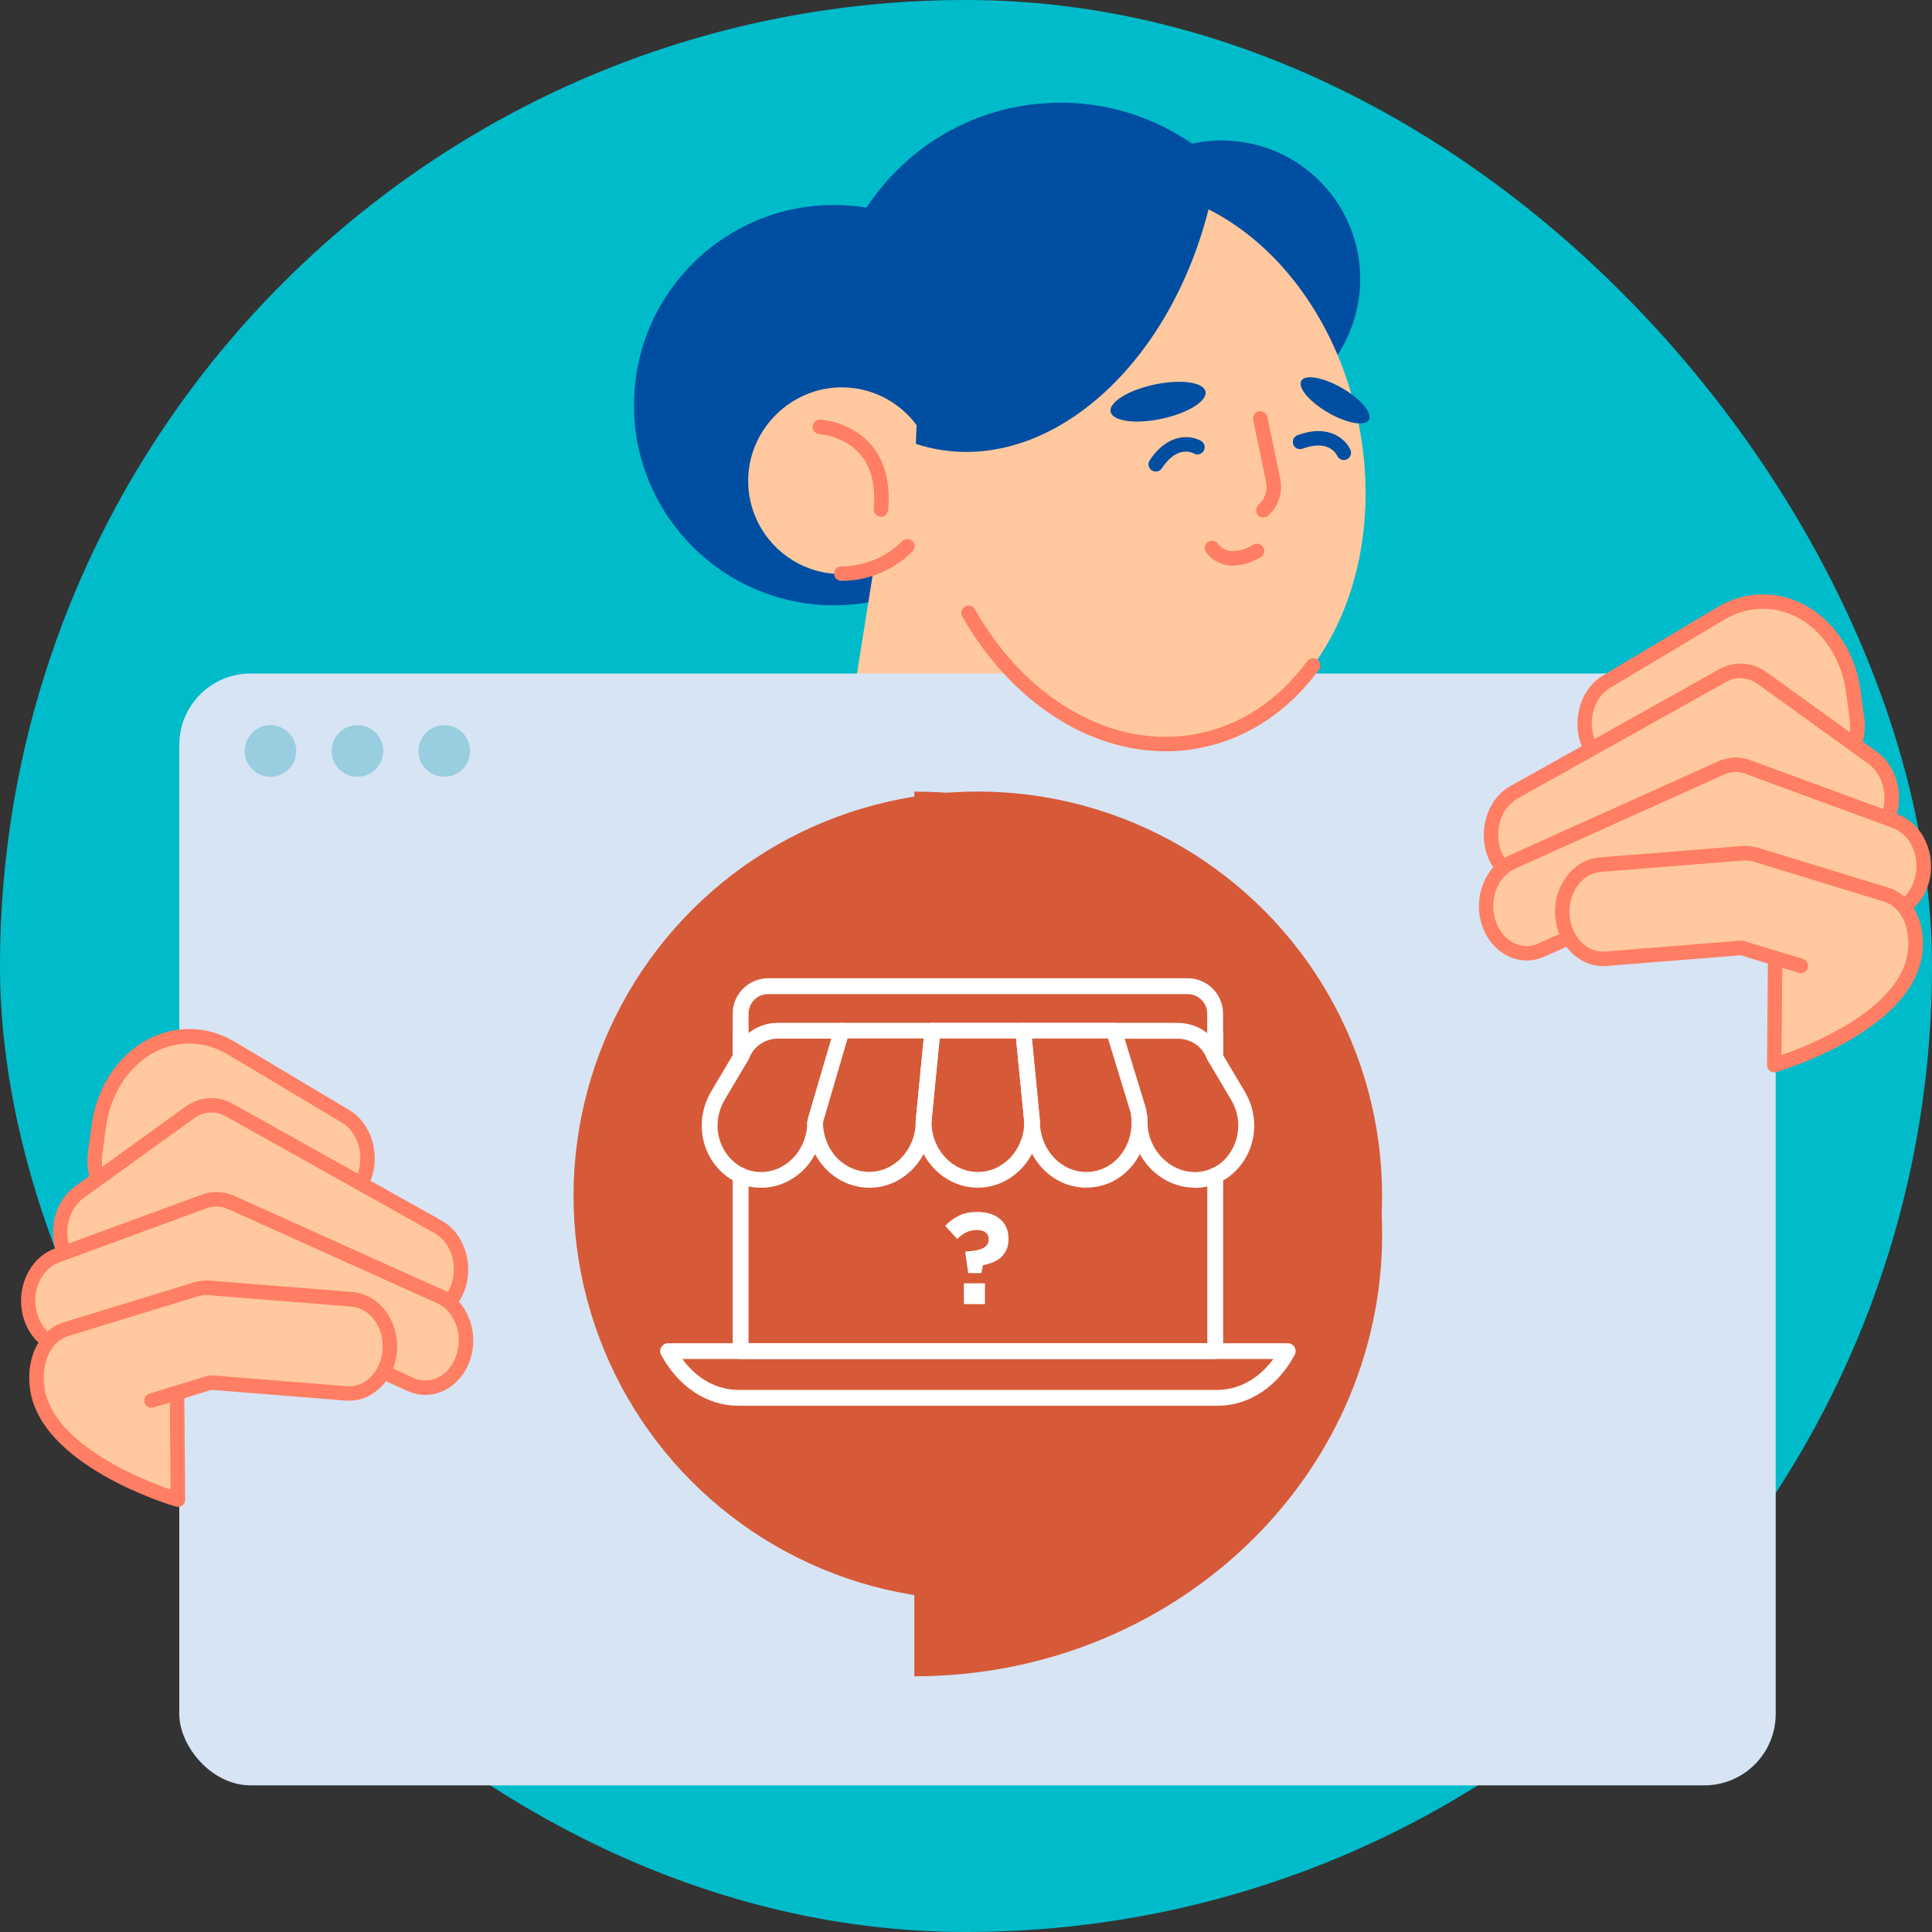 <?xml version="1.0" encoding="UTF-8"?>
<svg id="asetts" xmlns="http://www.w3.org/2000/svg" width="200" height="200" viewBox="0 0 200 200">
  <rect x="0" y="0" width="200" height="200" fill="#333333" stroke="none"/>
  <rect x="0" y="0" width="200" height="200" rx="100" ry="100" style="fill: #00bbca; stroke-width: 0px;"/>
  <g>
    <g>
      <g>
        <circle cx="109.78" cy="34.6" r="23.97" style="fill: #004ea2; stroke-width: 0px;"/>
        <circle cx="86.35" cy="41.94" r="20.72" style="fill: #004ea2; stroke-width: 0px;"/>
        <path d="m96.03,46.04c-1.46-3.51-4.93-5.97-8.97-5.94-5.1.03-9.4,4.18-9.6,9.28-.22,5.51,4.19,10.05,9.66,10.05,1.17,0,2.29-.22,3.33-.6l-7.65,47.96,12.85,2.05c9.73,1.55,18.88-5.08,20.43-14.81l6.97-43.68-27-4.31Z" style="fill: #ffc89e; stroke-width: 0px;"/>
        <path d="m91.2,53.48s-.05,0-.07,0c-.41-.04-.72-.4-.68-.81.22-2.41-.26-4.31-1.41-5.65-1.65-1.91-4.18-2.08-4.2-2.08-.41-.02-.73-.38-.71-.79.02-.41.36-.72.79-.71.13,0,3.17.19,5.24,2.59,1.44,1.66,2.04,3.94,1.78,6.78-.04.39-.36.68-.75.68Z" style="fill: #ff7e64; stroke-width: 0px;"/>
        <g>
          <rect x="18.56" y="69.72" width="165.26" height="115.1" rx="7.39" ry="7.39" style="fill: #d7e4f4; stroke-width: 0px;"/>
          <circle cx="28" cy="77.74" r="2.67" style="fill: #99cde0; stroke-width: 0px;"/>
          <circle cx="37" cy="77.74" r="2.67" style="fill: #99cde0; stroke-width: 0px;"/>
          <circle cx="45.99" cy="77.74" r="2.67" style="fill: #99cde0; stroke-width: 0px;"/>
        </g>
        <circle cx="126.46" cy="28.88" r="14.34" transform="translate(77.7 149.08) rotate(-80.78)" style="fill: #004ea2; stroke-width: 0px;"/>
        <path d="m87.09,60.13c-.41,0-.75-.34-.75-.75s.34-.75.75-.75c1.6,0,3.17-.43,4.54-1.24.64-.38,1.24-.84,1.77-1.37.29-.29.77-.29,1.06,0s.29.77,0,1.06c-.62.62-1.31,1.16-2.06,1.6-1.6.95-3.43,1.45-5.3,1.45Z" style="fill: #ff7e64; stroke-width: 0px;"/>
        <path d="m95.8,41.32c1.31-10.88,7.74-19.62,16.93-21.47,12.24-2.47,24.74,8.25,27.9,23.94,3.17,15.69-4.19,30.42-16.44,32.89-9.18,1.85-18.51-3.71-23.93-13.23l-4.46-22.12Z" style="fill: #ffc89e; stroke-width: 0px;"/>
        <path d="m120.65,77.77c-8.06,0-16.03-5.18-21.04-13.96-.2-.36-.08-.82.28-1.02.36-.2.82-.08,1.02.28,5.44,9.55,14.52,14.61,23.13,12.87,4.43-.89,8.34-3.49,11.29-7.5.25-.33.71-.4,1.05-.16.33.25.4.71.16,1.05-3.18,4.32-7.4,7.12-12.21,8.08-1.23.25-2.46.37-3.69.37Z" style="fill: #ff7e64; stroke-width: 0px;"/>
        <path d="m94.8,45.94c.22.07.44.15.66.21,12.41,3.5,25.78-7.85,29.86-25.35.05-.2.08-.4.13-.59-4.09-2.35-8.58-3.25-13.04-2.26-10.36,2.3-17.31,14.02-17.6,27.99Z" style="fill: #004ea2; stroke-width: 0px;"/>
        <path d="m134.71,39.42c-.4.7.84,2.17,2.77,3.29,1.94,1.12,3.83,1.46,4.23.76.4-.7-.84-2.17-2.77-3.29-1.93-1.12-3.83-1.46-4.23-.76Z" style="fill: #004ea2; stroke-width: 0px;"/>
        <path d="m114.97,42.63c.21.98,2.58,1.3,5.29.72,2.71-.58,4.74-1.84,4.53-2.82-.21-.98-2.58-1.3-5.29-.72-2.71.58-4.74,1.84-4.53,2.82Z" style="fill: #004ea2; stroke-width: 0px;"/>
        <path d="m130.79,53.58c-.2,0-.41-.08-.56-.25-.28-.31-.25-.78.05-1.06.67-.61.96-1.5.78-2.38l-1.33-6.42c-.08-.41.18-.8.58-.89.4-.08.8.18.89.58l1.33,6.42c.29,1.39-.19,2.84-1.24,3.79-.14.13-.32.19-.5.19Z" style="fill: #ff7e64; stroke-width: 0px;"/>
        <path d="m119.64,48.81c-.14,0-.29-.04-.41-.12-.35-.23-.44-.69-.21-1.04,1.94-2.93,4.33-2.59,5.32-2,.36.21.47.67.26,1.03-.21.35-.67.47-1.02.26-.18-.1-1.73-.86-3.31,1.54-.14.22-.38.34-.63.34Z" style="fill: #004ea2; stroke-width: 0px;"/>
        <path d="m139.11,47.62c-.29,0-.56-.17-.69-.45-.09-.19-.89-1.71-3.58-.72-.39.14-.82-.05-.96-.44-.14-.39.05-.82.44-.96,3.3-1.22,5.02.47,5.48,1.53.16.38-.02.82-.4.98-.1.04-.19.06-.29.06Z" style="fill: #004ea2; stroke-width: 0px;"/>
        <path d="m127.69,58.56c-1.46,0-2.44-.79-2.85-1.42-.23-.35-.13-.81.22-1.04.34-.22.8-.13,1.03.21.11.17,1.17,1.53,3.65.08.36-.21.82-.09,1.03.27.21.36.09.82-.27,1.02-1.07.63-2.01.86-2.81.86Z" style="fill: #ff7e64; stroke-width: 0px;"/>
        <g>
          <path d="m14.01,125.06c-.22,0-.44-.02-.66-.06-2.3-.42-3.86-2.92-3.5-5.58l.39-2.89c.47-3.47,2.37-6.49,5.07-8.08,2.7-1.59,5.92-1.58,8.61.02l11.85,7.07c2.07,1.23,2.88,4.18,1.82,6.57-1.06,2.4-3.6,3.35-5.67,2.11l-11.85-7.07c-.4-.23-.74-.13-.96,0-.22.13-.49.39-.56.9l-.39,2.89c-.33,2.41-2.12,4.12-4.15,4.12Z" style="fill: #ffc89e; stroke-width: 0px;"/>
          <path d="m14.01,125.81c-.26,0-.53-.02-.8-.07-2.68-.49-4.52-3.37-4.11-6.42l.39-2.89c.5-3.69,2.53-6.92,5.43-8.62,2.94-1.73,6.44-1.72,9.38.03l11.85,7.07c2.38,1.42,3.33,4.79,2.12,7.52-.62,1.41-1.75,2.46-3.09,2.89-1.23.39-2.52.23-3.65-.44l-11.85-7.07c-.07-.04-.11-.05-.19,0-.07.04-.17.12-.2.35l-.39,2.89c-.38,2.76-2.43,4.77-4.89,4.77Zm5.58-17.79c-1.34,0-2.68.36-3.91,1.08-2.5,1.47-4.26,4.29-4.7,7.54l-.39,2.89c-.31,2.27.99,4.4,2.89,4.75,1.88.34,3.64-1.24,3.94-3.42l.39-2.89c.09-.63.41-1.14.93-1.44.55-.32,1.17-.32,1.72,0l11.85,7.07c.75.45,1.61.55,2.42.3.93-.3,1.72-1.05,2.17-2.07.91-2.06.23-4.58-1.52-5.63l-11.85-7.07c-1.23-.73-2.59-1.1-3.94-1.1Z" style="fill: #ff7e64; stroke-width: 0px;"/>
        </g>
        <g>
          <path d="m43.52,136.28c-.61,0-1.24-.16-1.83-.49l-19.54-10.93-9.48,6.85c-1.97,1.42-4.57.72-5.8-1.57-1.23-2.29-.62-5.3,1.35-6.72l11.45-8.26c1.23-.88,2.75-.98,4.05-.25l21.63,12.1c2.09,1.17,2.97,4.09,1.96,6.52-.73,1.74-2.23,2.76-3.79,2.76Z" style="fill: #ffc89e; stroke-width: 0px;"/>
          <path d="m43.52,137.03c-.76,0-1.5-.2-2.19-.58l-19.13-10.7-9.1,6.57c-1.09.79-2.39,1.06-3.65.77-1.35-.31-2.53-1.25-3.25-2.59-1.4-2.6-.69-6.05,1.57-7.69l11.45-8.26c1.45-1.05,3.32-1.16,4.86-.3l21.63,12.1c2.41,1.35,3.44,4.7,2.29,7.46-.82,1.96-2.58,3.22-4.49,3.22Zm-21.37-12.92c.13,0,.25.03.37.1l19.54,10.93c.46.26.95.39,1.46.39,1.32,0,2.51-.88,3.1-2.3.87-2.08.13-4.59-1.64-5.58l-21.63-12.1c-1.04-.58-2.26-.51-3.25.21l-11.45,8.26c-1.68,1.21-2.18,3.8-1.13,5.76.52.97,1.32,1.62,2.26,1.83.84.19,1.7,0,2.44-.52l9.48-6.85c.13-.09.28-.14.44-.14Z" style="fill: #ff7e64; stroke-width: 0px;"/>
        </g>
        <g>
          <path d="m44.03,143.66c-.51,0-1.02-.11-1.52-.33l-20.25-9.12-13.85,5.09c-2.21.81-4.58-.61-5.28-3.18-.7-2.57.53-5.31,2.74-6.13l15.27-5.61c.91-.34,1.9-.3,2.79.1l21.63,9.74c2.17.98,3.24,3.8,2.4,6.32-.65,1.93-2.24,3.12-3.92,3.12Z" style="fill: #ffc89e; stroke-width: 0px;"/>
          <path d="m44.03,144.4h0c-.63,0-1.24-.13-1.83-.4l-19.97-8.99-13.57,4.98c-1.18.43-2.45.35-3.58-.23-1.29-.66-2.26-1.92-2.68-3.45-.8-2.93.64-6.08,3.21-7.03l15.27-5.61c1.09-.4,2.29-.36,3.36.12l21.63,9.74c2.5,1.13,3.76,4.37,2.8,7.24-.73,2.17-2.59,3.63-4.63,3.63Zm-21.77-10.95c.11,0,.21.02.31.07l20.25,9.12c.39.18.8.27,1.21.27,1.42,0,2.68-1.02,3.21-2.61.72-2.15-.17-4.57-2-5.4l-21.63-9.74c-.71-.32-1.5-.35-2.23-.08l-15.27,5.61c-1.86.68-2.88,3.03-2.28,5.23.31,1.13,1.01,2.05,1.92,2.52.75.39,1.6.44,2.38.16l13.85-5.09c.08-.03.17-.05.26-.05Z" style="fill: #ff7e64; stroke-width: 0px;"/>
        </g>
        <g>
          <path d="m3.83,143.56c-.32-2.65.75-5.28,2.99-5.97l13.49-4.13c.44-.14.91-.19,1.36-.15l14.76,1.18c2.32.19,4.07,2.52,3.91,5.21-.16,2.69-2.18,4.72-4.49,4.53l-14.07-1.13-6.12,1.87,2.65-.8.09,11.06s-13.66-4-14.58-11.68Z" style="fill: #ffc89e; stroke-width: 0px;"/>
          <path d="m18.41,155.99c-.07,0-.14,0-.21-.03-.58-.17-14.15-4.23-15.11-12.31h0c-.39-3.23,1.06-6.02,3.52-6.77l13.48-4.13c.54-.17,1.1-.23,1.65-.18l14.76,1.18c2.72.22,4.78,2.91,4.6,6-.1,1.61-.8,3.1-1.94,4.09-.96.84-2.15,1.24-3.36,1.15l-13.92-1.11-2.8.86.09,10.51c0,.24-.11.46-.3.6-.13.1-.29.15-.45.15Zm2.97-21.94c-.28,0-.57.04-.85.13l-13.48,4.13c-1.75.54-2.77,2.66-2.47,5.16h0c.71,5.96,10.02,9.67,13.08,10.73l-.08-9.01-1.69.51c-.4.12-.81-.1-.93-.5-.12-.4.1-.81.5-.93l6.12-1.87c.09-.03.18-.04.28-.03l14.07,1.13c.79.06,1.6-.21,2.26-.78.83-.72,1.35-1.83,1.42-3.05.14-2.28-1.31-4.26-3.22-4.41l-14.76-1.18c-.08,0-.15,0-.23,0Z" style="fill: #ff7e64; stroke-width: 0px;"/>
        </g>
        <g>
          <path d="m188.07,80.08c.22,0,.44-.02.66-.06,2.3-.42,3.86-2.92,3.5-5.58l-.39-2.89c-.47-3.47-2.37-6.49-5.07-8.08-2.7-1.59-5.92-1.58-8.61.02l-11.85,7.07c-2.07,1.23-2.88,4.18-1.82,6.57,1.06,2.4,3.6,3.35,5.67,2.11l11.85-7.07c.4-.23.74-.13.96,0,.22.13.49.39.56.9l.39,2.89c.33,2.41,2.12,4.12,4.15,4.12Z" style="fill: #ffc89e; stroke-width: 0px;"/>
          <path d="m188.07,80.83c-2.46,0-4.52-2.01-4.89-4.77l-.39-2.89c-.03-.23-.13-.31-.2-.35-.08-.05-.12-.04-.19,0l-11.85,7.07c-1.12.67-2.42.83-3.64.44-1.34-.43-2.47-1.48-3.09-2.89-1.21-2.73-.26-6.1,2.12-7.52l11.85-7.07c2.93-1.75,6.44-1.76,9.38-.03,2.9,1.71,4.93,4.93,5.43,8.62l.39,2.89c.41,3.05-1.43,5.93-4.11,6.42-.26.05-.53.07-.8.07Zm-5.58-9.54c.29,0,.58.08.86.24.51.3.84.81.92,1.44l.39,2.89c.27,1.98,1.73,3.47,3.41,3.47.17,0,.35-.02.53-.05,1.9-.35,3.2-2.48,2.89-4.75l-.39-2.89c-.44-3.24-2.2-6.06-4.7-7.54-2.46-1.45-5.39-1.44-7.85.02l-11.85,7.07c-1.75,1.04-2.43,3.57-1.52,5.63.45,1.02,1.24,1.77,2.17,2.07.81.26,1.67.15,2.42-.3l11.85-7.07c.28-.16.57-.25.86-.25Z" style="fill: #ff7e64; stroke-width: 0px;"/>
        </g>
        <g>
          <path d="m158.56,91.3c.61,0,1.24-.16,1.83-.49l19.54-10.93,9.48,6.85c1.97,1.42,4.57.72,5.8-1.57,1.23-2.29.62-5.3-1.35-6.72l-11.45-8.26c-1.23-.88-2.75-.98-4.05-.25l-21.63,12.1c-2.09,1.17-2.97,4.09-1.96,6.52.73,1.74,2.23,2.76,3.79,2.76Z" style="fill: #ffc89e; stroke-width: 0px;"/>
          <path d="m158.56,92.05c-1.91,0-3.67-1.27-4.49-3.22-1.15-2.76-.12-6.11,2.29-7.46l21.63-12.1c1.54-.86,3.4-.75,4.86.3l11.45,8.26c2.26,1.63,2.97,5.08,1.57,7.69-.71,1.33-1.9,2.27-3.25,2.58-1.26.29-2.56.02-3.65-.77l-9.1-6.57-19.13,10.7c-.69.39-1.43.58-2.19.58Zm21.62-21.87c-.5,0-1,.13-1.46.39l-21.63,12.1c-1.77.99-2.5,3.49-1.64,5.58.59,1.42,1.78,2.3,3.1,2.3.5,0,1-.13,1.46-.39l19.54-10.93c.25-.14.57-.12.8.05l9.48,6.85c.73.53,1.6.72,2.44.52.94-.22,1.74-.87,2.26-1.83,1.05-1.97.55-4.55-1.13-5.76l-11.45-8.26c-.55-.4-1.17-.59-1.79-.59Z" style="fill: #ff7e64; stroke-width: 0px;"/>
        </g>
        <g>
          <path d="m158.05,98.68c.51,0,1.02-.11,1.52-.33l20.25-9.12,13.85,5.09c2.21.81,4.58-.61,5.28-3.18.7-2.57-.53-5.31-2.74-6.13l-15.27-5.61c-.91-.34-1.9-.3-2.79.1l-21.63,9.74c-2.17.98-3.24,3.8-2.4,6.32.65,1.93,2.24,3.12,3.92,3.12Z" style="fill: #ffc89e; stroke-width: 0px;"/>
          <path d="m158.05,99.43h0c-2.05,0-3.91-1.46-4.63-3.63-.96-2.86.3-6.11,2.8-7.24l21.63-9.74c1.07-.48,2.27-.53,3.36-.12l15.26,5.61c2.57.94,4.01,4.1,3.21,7.03-.42,1.53-1.4,2.79-2.68,3.45-1.13.58-2.4.66-3.58.23l-13.57-4.98-19.97,8.99c-.59.26-1.2.4-1.83.4Zm21.63-19.5c-.41,0-.83.09-1.22.26l-21.63,9.74c-1.82.82-2.72,3.24-2,5.4.53,1.58,1.79,2.6,3.21,2.61.41,0,.82-.09,1.21-.27l20.25-9.12c.18-.08.38-.09.57-.02l13.85,5.09c.78.29,1.63.23,2.38-.16.91-.47,1.61-1.39,1.92-2.52.6-2.2-.42-4.54-2.28-5.23l-15.27-5.61c-.33-.12-.67-.18-1.01-.18Z" style="fill: #ff7e64; stroke-width: 0px;"/>
        </g>
        <g>
          <path d="m198.25,98.58c.32-2.65-.75-5.28-2.99-5.97l-13.49-4.13c-.44-.14-.91-.19-1.36-.15l-14.76,1.18c-2.32.19-4.07,2.52-3.91,5.21.16,2.69,2.18,4.72,4.49,4.53l14.07-1.13,6.12,1.87-2.65-.8-.09,11.06s13.66-4,14.58-11.68Z" style="fill: #ffc89e; stroke-width: 0px;"/>
          <path d="m183.67,111.01c-.16,0-.32-.05-.45-.15-.19-.14-.3-.37-.3-.6l.09-10.51-2.8-.86-13.92,1.11c-1.2.1-2.4-.31-3.36-1.15-1.13-.99-1.84-2.48-1.94-4.09-.18-3.09,1.88-5.78,4.6-6l14.76-1.18c.55-.05,1.1.02,1.64.18l13.49,4.13c2.46.75,3.91,3.54,3.52,6.77h0c-.97,8.08-14.54,12.14-15.11,12.31-.07.02-.14.03-.21.03Zm.83-10.8l-.08,9.01c3.06-1.07,12.36-4.78,13.08-10.73.3-2.5-.72-4.62-2.47-5.16l-13.49-4.13c-.36-.11-.72-.15-1.08-.12l-14.76,1.18c-1.91.15-3.36,2.13-3.22,4.41.07,1.21.59,2.33,1.42,3.05.65.57,1.46.85,2.26.78l14.07-1.13c.1,0,.19,0,.28.03l6.12,1.87c.4.12.62.54.5.93-.12.4-.54.62-.93.5h0s-1.69-.51-1.69-.51Zm13.75-1.63h0,0Z" style="fill: #ff7e64; stroke-width: 0px;"/>
        </g>
      </g>
      <g>
        <circle cx="101.23" cy="123.79" r="41.85" transform="translate(-42.51 193.88) rotate(-76.72)" style="fill: #d65a38; stroke-width: 0px;"/>
        <path d="m94.65,81.95c26.75,0,48.43,20.5,48.43,45.79s-21.68,45.79-48.43,45.79v-91.58Z" style="fill: #d65a38; stroke-width: 0px;"/>
      </g>
    </g>
    <g>
      <g id="_15" data-name="15">
        <path d="m125.79,110.25c-.45,0-.82-.37-.82-.82v-4.5c0-1.12-.91-2.02-2.02-2.02h-43.44c-1.12,0-2.02.91-2.02,2.02v4.5c0,.45-.37.82-.82.82s-.82-.37-.82-.82v-4.5c0-2.02,1.64-3.66,3.66-3.66h43.44c2.02,0,3.66,1.64,3.66,3.66v4.5c0,.45-.37.82-.82.82Z" style="fill: #fff; stroke-width: 0px;"/>
        <path d="m125.8,110.26c-.45,0-.82-.37-.82-.82v-2.29s0-.1,0-.15c0,0,0-.01,0-.02,0-.45.37-.82.82-.82s.82.37.82.82v2.45c0,.45-.37.82-.82.82Z" style="fill: #fff; stroke-width: 0px;"/>
        <path d="m76.67,110.26c-.45,0-.82-.37-.82-.82v-2.45c0-.45.37-.82.82-.82s.82.37.82.82h0s0,.01,0,.02c0,.05,0,.1,0,.14v2.29c0,.45-.37.82-.82.82Z" style="fill: #fff; stroke-width: 0px;"/>
        <path d="m125.8,140.69h-49.13c-.45,0-.82-.37-.82-.82v-18.19c0-.45.37-.82.82-.82s.82.37.82.82v17.37h47.49v-17.37c0-.45.37-.82.82-.82s.82.37.82.82v18.19c0,.45-.37.82-.82.82Z" style="fill: #fff; stroke-width: 0px;"/>
        <path d="m126.06,145.52h-49.65c-3.22,0-6.2-1.97-7.97-5.27-.14-.25-.13-.56.02-.8.15-.25.41-.4.7-.4h64.15c.29,0,.55.15.7.4.15.25.15.55.02.8-1.77,3.3-4.74,5.27-7.97,5.27Zm-55.43-4.84c1.48,2.03,3.57,3.2,5.77,3.2h49.65c2.2,0,4.29-1.18,5.77-3.2h-61.2Z" style="fill: #fff; stroke-width: 0px;"/>
        <g>
          <path d="m123.71,122.95c-1.73,0-3.37-.71-4.62-2-1.24-1.28-1.93-2.98-1.93-4.78l-.02-.44c-.02-.22.05-.45.21-.63.3-.33.82-.36,1.15-.05.16.15.26.35.27.57h0l.02.5s0,.03,0,.04c0,2.8,2.25,5.17,4.92,5.17.05,0,.11,0,.16,0,.55-.02,1.09-.15,1.58-.37.87-.39,1.59-1.07,2.09-1.96.89-1.57.86-3.55-.1-5.16l-2.48-4.18s-.05-.08-.06-.13c-.45-1.2-1.64-2-2.96-2h-6.62c-.45,0-.82-.37-.82-.82s.37-.82.82-.82h6.62c1.97,0,3.76,1.2,4.47,2.99l2.45,4.12c1.26,2.12,1.3,4.72.12,6.81-.68,1.19-1.66,2.1-2.83,2.63-.69.32-1.43.49-2.2.52-.07,0-.15,0-.22,0Z" style="fill: #fff; stroke-width: 0px;"/>
          <path d="m112.47,122.95c-3.54,0-6.41-3.03-6.44-6.77l-.92-9.41c-.02-.23.05-.46.21-.63.15-.17.37-.27.6-.27h9.39c.36,0,.68.23.78.58l2.52,8.23s.01.05.02.07c.71,3.47-1.21,6.94-4.36,7.92-.58.18-1.19.27-1.81.27Zm-5.64-15.44l.83,8.55s0,.05,0,.08c0,2.85,2.15,5.18,4.8,5.18.45,0,.9-.07,1.32-.2,2.35-.73,3.78-3.35,3.25-5.99l-2.33-7.62h-7.89Z" style="fill: #fff; stroke-width: 0px;"/>
          <path d="m101.23,122.95c-3.55,0-6.44-3.06-6.44-6.81,0-.03,0-.05,0-.08l.92-9.45c.04-.42.39-.74.81-.74h9.39c.42,0,.77.32.81.74l.92,9.45s0,.05,0,.08c0,3.76-2.89,6.81-6.44,6.81Zm-4.8-6.77c.02,2.84,2.17,5.14,4.8,5.14s4.78-2.3,4.8-5.14l-.85-8.67h-7.91l-.85,8.67Z" style="fill: #fff; stroke-width: 0px;"/>
          <path d="m89.99,122.95c-1.69,0-3.29-.69-4.5-1.94-1.19-1.24-1.88-2.89-1.93-4.65,0,0,0-.01,0-.02,0-.17.03-.36.05-.46,0-.03.01-.07.02-.1l2.73-9.31c.1-.35.42-.59.78-.59h9.39c.23,0,.45.1.6.27.15.17.23.4.21.63l-.92,9.41c-.02,3.74-2.9,6.77-6.44,6.77Zm-4.8-6.64c.09,2.81,2.19,5,4.8,5s4.8-2.32,4.8-5.18c0-.03,0-.05,0-.08l.83-8.55h-7.88l-2.54,8.68s-.02.1-.02.12c0,0,0,0,0,0Z" style="fill: #fff; stroke-width: 0px;"/>
          <path d="m78.76,122.95c-.07,0-.15,0-.22,0-.77-.03-1.51-.2-2.21-.52-1.18-.54-2.16-1.45-2.83-2.63-1.18-2.08-1.14-4.69.12-6.81l2.44-4.12c.71-1.79,2.49-2.99,4.47-2.99h6.62c.45,0,.82.37.82.82s-.37.82-.82.82h-6.62c-1.32,0-2.51.8-2.96,2-.02.04-.04.09-.06.13l-2.48,4.18c-.96,1.61-1,3.59-.1,5.16.5.89,1.23,1.56,2.09,1.96.5.23,1.03.35,1.59.38.05,0,.11,0,.16,0,2.51,0,4.61-2.11,4.79-4.81.01-.32.02-.37.03-.41.08-.44.5-.74.94-.66.43.07.72.47.67.9,0,.07-.01.24-.01.24,0,0,0,.02,0,.02-.23,3.56-3.05,6.35-6.42,6.35Z" style="fill: #fff; stroke-width: 0px;"/>
        </g>
      </g>
      <path d="m99.92,129.62l.07-.07c.85-.04,1.46-.16,1.82-.37.36-.21.54-.5.54-.86v-.03c0-.31-.11-.54-.32-.71-.22-.17-.52-.25-.92-.25s-.73.08-1.06.23c-.33.15-.65.39-.96.7l-1.24-1.36c.4-.43.86-.78,1.39-1.04.53-.27,1.17-.4,1.91-.4.48,0,.93.06,1.33.18.4.12.74.3,1.03.54.29.24.51.53.66.87.16.35.23.74.23,1.19v.03c0,.43-.07.8-.21,1.1s-.33.56-.56.78-.52.39-.84.52c-.32.13-.67.23-1.04.3l-.15.82h-1.37l-.31-2.18Zm-.14,3.23h2.18v2.15h-2.18v-2.15Z" style="fill: #fff; stroke-width: 0px;"/>
    </g>
  </g>
</svg>